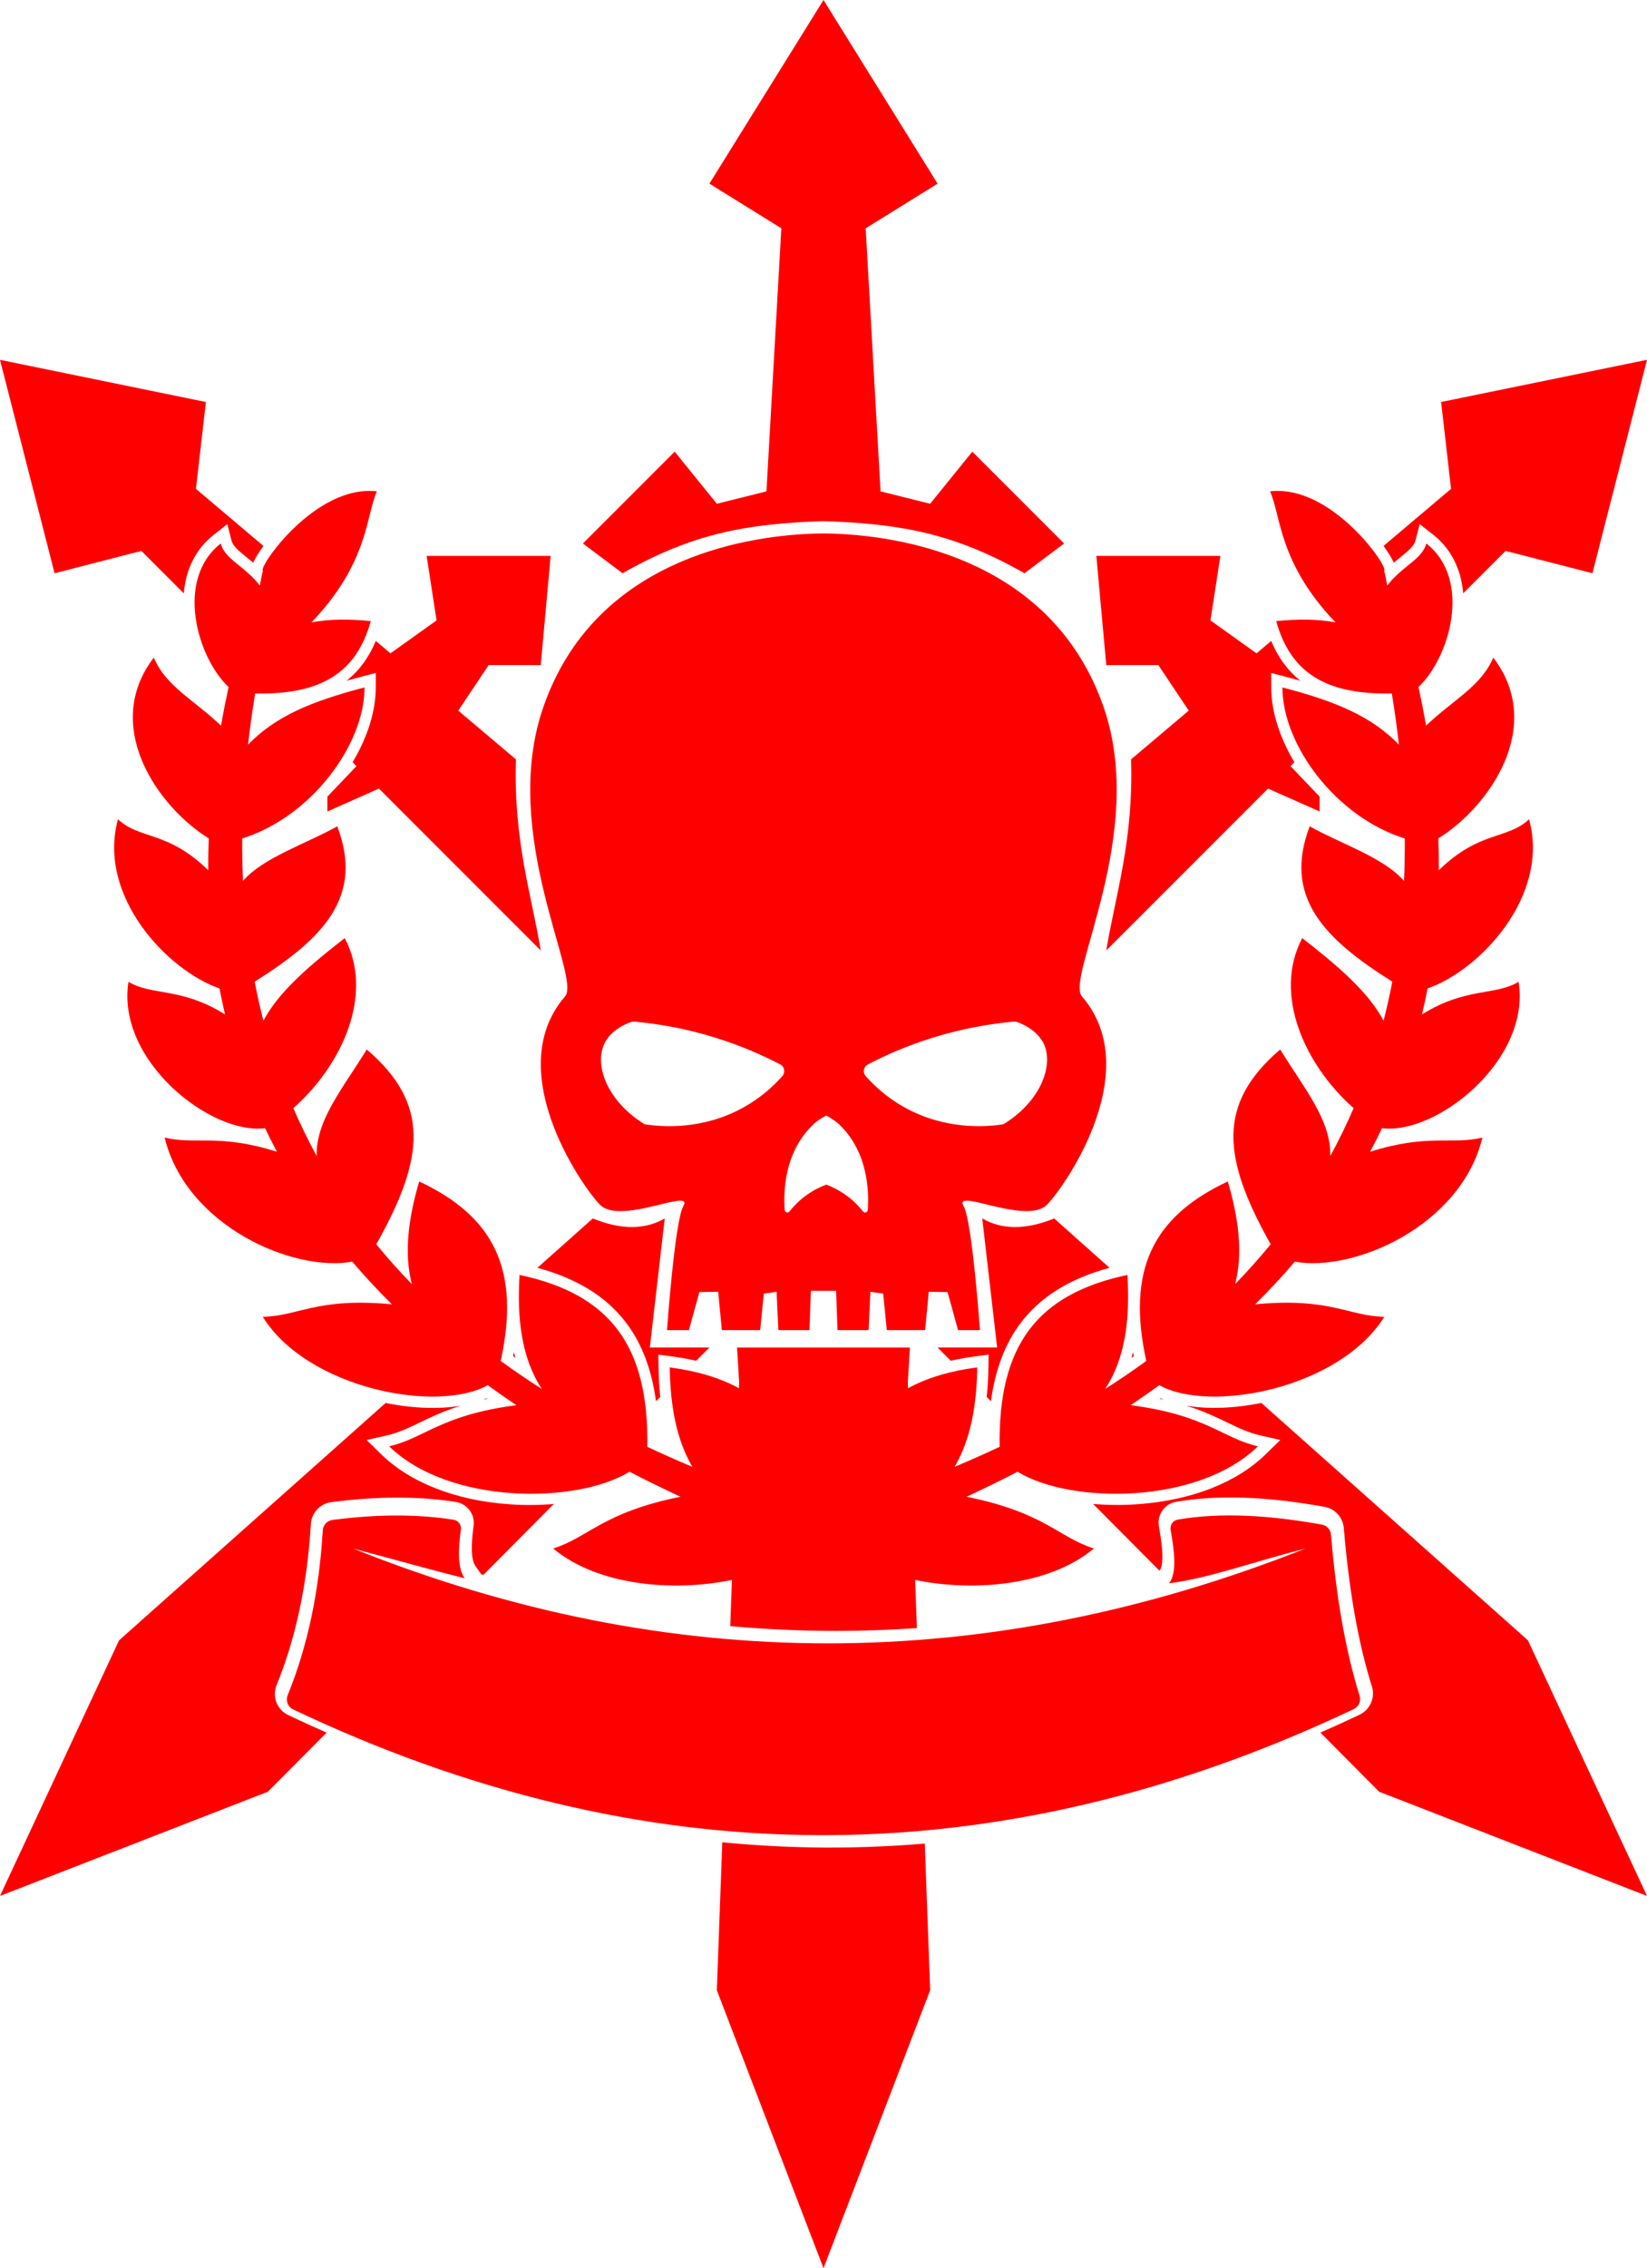 <?xml version="1.0" encoding="UTF-8" standalone="no"?>
<svg
   xmlns:dc="http://purl.org/dc/elements/1.1/"
   xmlns:cc="http://creativecommons.org/ns#"
   xmlns:rdf="http://www.w3.org/1999/02/22-rdf-syntax-ns#"
   xmlns:svg="http://www.w3.org/2000/svg"
   xmlns="http://www.w3.org/2000/svg"
   xmlns:sodipodi="http://sodipodi.sourceforge.net/DTD/sodipodi-0.dtd"
   xmlns:inkscape="http://www.inkscape.org/namespaces/inkscape"
   version="1.1"
   x="0px"
   y="0px"
   viewBox="0 0 664 914"
   xml:space="preserve"
   id="svg41"
   sodipodi:docname="tanith-symbol.svg"
   width="664"
   height="914"
   inkscape:version="0.92.3 (2405546, 2018-03-11)"><sodipodi:namedview
   pagecolor="#ffffff"
   bordercolor="#666666"
   borderopacity="1"
   objecttolerance="10"
   gridtolerance="10"
   guidetolerance="10"
   inkscape:pageopacity="0"
   inkscape:pageshadow="2"
   inkscape:window-width="640"
   inkscape:window-height="480"
   id="namedview43"
   showgrid="false"
   inkscape:zoom="0.236"
   inkscape:cx="321.51"
   inkscape:cy="459"
   inkscape:window-x="0"
   inkscape:window-y="0"
   inkscape:window-maximized="0"
   inkscape:current-layer="svg41" />
<g
   style="fill:#ff0000"
   id="g39"
   transform="translate(-178.49,-45)">
		<g
   id="g37">
			<path
   d="m 469.51,581 h 15.45 l 1.46,-14.72 5.15,-0.73 0.73,15.45 h 12.53 l 0.58,-15.84 h 10.15 l 0.58,15.84 h 12.53 l 0.73,-15.45 5.15,0.73 1.46,14.72 h 15.45 l 1.46,-15.45 7.58,0.1 4.23,15.35 h 8.84 c 0,0 -3.16,-44.07 -6.56,-49.9 -4.52,-7.68 24.05,7.14 33.04,-0.15 5,-4.08 41.49,-53.35 14.62,-84.44 -6.7,-7.77 26.28,-65.3 8.89,-116.17 -20.45,-59.66 -80.85,-68.99 -106.98,-70.21 0,0 -2.23,-0.15 -6.02,-0.15 -0.05,0 -0.05,0 -0.1,0 -0.05,0 -0.05,0 -0.1,0 -3.84,0 -6.02,0.15 -6.02,0.15 -26.09,1.21 -86.53,10.54 -106.94,70.21 -17.44,50.92 15.6,108.44 8.89,116.17 -26.87,31.09 9.67,80.41 14.62,84.44 8.99,7.34 37.56,-7.53 33.04,0.15 -3.4,5.83 -6.56,49.9 -6.56,49.9 h 8.84 l 4.23,-15.35 7.58,-0.1 z M 528.4,473.92 c 7.09,-3.69 15.74,-7.53 25.9,-10.69 12.58,-3.94 23.9,-5.73 32.99,-6.56 0.44,-0.05 0.87,0 1.31,0.19 7.53,2.77 9.96,7.29 10.64,8.6 4.23,8.89 -1.26,23.17 -15.69,32.26 -0.39,0.24 -0.78,0.39 -1.21,0.44 -6.61,0.92 -22.88,2.23 -39.4,-7.04 -6.85,-3.84 -11.9,-8.5 -15.4,-12.44 -1.33,-1.51 -0.94,-3.84 0.86,-4.76 z M 506,498.45 c 1.46,-1.46 3.35,-2.72 5.59,-3.94 2.19,1.21 4.13,2.48 5.59,3.94 11.32,11.17 11.66,26.62 11.17,34.11 -0.05,1.02 -1.31,1.41 -1.94,0.63 -1.55,-1.99 -3.69,-4.28 -6.56,-6.36 -3.06,-2.23 -5.98,-3.64 -8.26,-4.47 -2.23,0.83 -5.2,2.23 -8.26,4.47 -2.87,2.09 -5,4.37 -6.56,6.36 -0.63,0.78 -1.89,0.39 -1.94,-0.63 -0.49,-7.53 -0.15,-22.93 11.17,-34.11 z m -66.95,-0.29 c -0.44,-0.05 -0.87,-0.19 -1.21,-0.44 -14.43,-9.13 -19.92,-23.37 -15.64,-32.26 0.63,-1.36 3.06,-5.83 10.64,-8.6 0.44,-0.15 0.87,-0.19 1.31,-0.19 9.13,0.83 20.45,2.62 32.99,6.56 10.15,3.16 18.8,7 25.9,10.69 1.75,0.92 2.14,3.26 0.83,4.76 -3.5,3.94 -8.55,8.6 -15.4,12.44 -16.49,9.28 -32.81,7.97 -39.42,7.04 z"
   id="path3"
   inkscape:connector-curvature="0" />
			<path
   d="m 510.49,255 c 31,1 53,5 81,21 l 16,-12 -37,-37 -17,21 -20,-5 -6,-106 29,-18 -46,-74 -46,74 29,18 -6,106 -20,5 -17,-21 -37,37 16,12 c 28,-16 50,-20 81,-21 z"
   id="path5"
   inkscape:connector-curvature="0" />
			<path
   d="m 235.49,267 17.1,17.1 c 0.83,-9.9 4.99,-18.05 12.12,-23.64 l 5.43,-4.26 1.71,6.69 c 0.56,2.19 2.92,4.11 5.91,6.54 0.88,0.72 1.83,1.48 2.8,2.32 0.73,-1.65 2.15,-4.02 4.13,-6.76 l -27.2,-22.99 4,-35 -83,-17 22,86 z"
   id="path7"
   inkscape:connector-curvature="0" />
			<path
   d="m 330,303.27 c -2.8,6.68 -6.7,12.01 -11.8,16.04 2.05,-0.58 4.11,-1.13 6.15,-1.67 l 5.64,-1.47 V 322 c 0,9.55 -3.34,20.15 -9.35,30.15 l 1.57,1.57 -11.72,12.28 v 6 l 20.77,-9.23 65.23,65.23 c -3.73,-22.62 -11,-44 -10,-77 L 363.25,331.36 375.49,313 h 21 l 4,-44 h -50 l 4,26 -18.57,13.27 z"
   id="path9"
   inkscape:connector-curvature="0" />
			<path
   d="m 459.17,593.34 5.31,-5.34 h -24 l 6,-52 c -7.82,4.5 -17.4,4.72 -29,0 l -22.32,19.87 c 15.98,4.36 27.7,11.59 35.66,22.03 6.38,8.36 10.39,18.84 12.14,31.74 l 1.71,-1.72 c -0.39,-3.73 -0.62,-7.67 -0.69,-11.84 l -0.08,-5.21 5.17,0.68 c 3.54,0.45 6.9,1.06 10.1,1.79 z"
   id="path11"
   inkscape:connector-curvature="0" />
			<path
   d="m 386.29,592.12 c -0.22,-0.75 -0.43,-1.51 -0.62,-2.27 -0.1,0.54 -0.2,1.07 -0.31,1.61 0.31,0.22 0.62,0.44 0.93,0.66 z"
   id="path13"
   inkscape:connector-curvature="0" />
			<path
   d="m 373.26,609.02 c 0.57,-0.13 1.14,-0.25 1.73,-0.37 -0.1,-0.07 -0.2,-0.14 -0.3,-0.22 -0.47,0.2 -0.95,0.4 -1.43,0.59 z"
   id="path15"
   inkscape:connector-curvature="0" />
			<path
   d="m 740.42,271.74 c 0.97,-0.83 1.91,-1.6 2.8,-2.32 2.99,-2.43 5.35,-4.34 5.91,-6.54 l 1.71,-6.69 5.43,4.26 c 7.13,5.6 11.29,13.75 12.12,23.64 l 17.1,-17.1 35,9 22,-86 -83,17 4,35 -27.2,22.99 c 1.97,2.74 3.39,5.12 4.13,6.76 z"
   id="path17"
   inkscape:connector-curvature="0" />
			<path
   d="m 645.49,313 12.24,18.36 -23.24,19.64 c 1,33 -6.27,54.38 -10,77 l 65.23,-65.23 20.77,9.23 v -6 l -11.72,-12.28 1.57,-1.57 c -6,-10 -9.35,-20.61 -9.35,-30.15 v -5.82 l 5.64,1.47 c 2.04,0.53 4.1,1.09 6.15,1.67 -5.1,-4.03 -9,-9.36 -11.8,-16.04 l -5.91,5 -18.58,-13.28 4,-26 h -50 l 4,44 z"
   id="path19"
   inkscape:connector-curvature="0" />
			<path
   d="m 576.29,607.92 1.71,1.72 c 1.75,-12.9 5.75,-23.38 12.14,-31.74 7.97,-10.44 19.68,-17.67 35.66,-22.03 L 603.49,536 c -11.6,4.72 -21.18,4.5 -29,0 l 6,52 h -24 l 5.31,5.34 c 3.2,-0.73 6.56,-1.34 10.1,-1.8 l 5.17,-0.68 -0.08,5.21 c -0.07,4.18 -0.31,8.11 -0.7,11.85 z"
   id="path21"
   inkscape:connector-curvature="0" />
			<path
   d="m 635.61,591.46 c -0.11,-0.54 -0.21,-1.08 -0.31,-1.61 -0.2,0.77 -0.4,1.53 -0.62,2.27 0.31,-0.22 0.62,-0.44 0.93,-0.66 z"
   id="path23"
   inkscape:connector-curvature="0" />
			<path
   d="m 647.71,609.02 c -0.48,-0.19 -0.96,-0.38 -1.42,-0.59 -0.1,0.07 -0.2,0.14 -0.3,0.22 0.58,0.12 1.15,0.24 1.72,0.37 z"
   id="path25"
   inkscape:connector-curvature="0" />
			<path
   d="m 513.34,789.51 c -0.67,0 -1.34,0 -2.01,0 -13.85,-0.06 -27.74,-0.78 -41.65,-2.13 l -2.19,59.62 43,112 43,-112 -2.17,-59.1 c -12.69,1.06 -25.35,1.61 -37.98,1.61 z"
   id="path27"
   inkscape:connector-curvature="0" />
			<path
   d="m 284.49,275 c -0.51,1.91 -0.9,3.92 -1.23,5.99 -6.04,-7.91 -14.13,-10.56 -15.77,-16.99 -18.61,14.61 -9.42,46.04 3.16,57.85 -1.14,5.24 -2.16,10.42 -3.06,15.55 -11.27,-10.66 -22.15,-15.8 -27.1,-27.41 -21.17,27.65 1.69,60.21 22.16,72.85 -0.16,4.32 -0.23,8.6 -0.21,12.84 -16.41,-16.07 -27.76,-12.3 -36.38,-20.57 -8.53,31.09 20.11,61.04 40.91,68.19 0.67,3.53 1.43,7.02 2.26,10.49 -17.6,-11.05 -29.69,-7.48 -38.95,-13.17 -5.02,31.86 33.43,61.87 55.06,58.99 1.52,3.2 3.12,6.37 4.79,9.5 -23.55,-7.42 -32.78,-2.68 -45.26,-5.7 8.67,35.67 51.95,54.34 75.62,49.99 5.02,5.87 10.35,11.61 16,17.2 -30.14,-2.91 -37.99,4.86 -52.06,5.02 17.95,28.88 70.18,38.98 90.7,27.57 3.75,2.72 7.6,5.41 11.54,8.05 -30.62,3.99 -36.95,13.3 -51.29,16.57 23.93,23.38 75.12,23.49 96.91,10.26 6.66,3.44 13.51,6.79 20.54,10.07 -31.52,6.37 -37.06,16.39 -51.33,20.85 17.98,14.99 48.36,17.58 72.07,12.67 l -0.68,18.61 c 14.22,1.28 28.42,1.93 42.58,1.93 0.06,0 0.11,0 0.16,0 10.81,0 21.64,-0.38 32.51,-1.13 l -0.71,-19.41 c 23.71,4.9 54.1,2.32 72.07,-12.67 -14.27,-4.46 -19.81,-14.48 -51.33,-20.85 7.04,-3.27 13.89,-6.63 20.54,-10.07 21.78,13.24 72.98,13.12 96.91,-10.26 -14.34,-3.27 -20.67,-12.58 -51.29,-16.57 3.94,-2.64 7.78,-5.33 11.54,-8.05 20.52,11.41 72.75,1.31 90.7,-27.57 -14.06,-0.16 -21.91,-7.93 -52.06,-5.02 5.65,-5.59 10.98,-11.33 16,-17.2 23.67,4.35 66.94,-14.32 75.62,-49.99 -12.48,3.02 -21.71,-1.72 -45.26,5.7 1.67,-3.14 3.27,-6.3 4.79,-9.5 21.63,2.88 60.08,-27.13 55.06,-58.99 -9.26,5.68 -21.35,2.12 -38.95,13.17 0.82,-3.46 1.58,-6.96 2.26,-10.49 20.8,-7.15 49.43,-37.09 40.91,-68.19 -8.62,8.27 -19.97,4.5 -36.38,20.57 0.02,-4.24 -0.05,-8.52 -0.21,-12.84 20.47,-12.64 43.33,-45.19 22.16,-72.85 -4.94,11.6 -15.83,16.74 -27.1,27.41 -0.9,-5.13 -1.92,-10.32 -3.06,-15.55 12.58,-11.82 21.77,-43.24 3.16,-57.85 -1.64,6.43 -9.73,9.08 -15.77,16.99 -0.33,-2.07 -0.71,-4.08 -1.23,-5.99 2.19,-1.05 -21.01,-34.9 -46,-32 4.5,9.9 3.34,28.72 26.41,52.81 -7.18,-1.41 -15.28,-1.39 -23.93,-0.53 5.74,20.61 19.74,29.72 46.62,29.17 1.14,6.95 2.1,13.83 2.87,20.64 -10.99,-11.37 -25.31,-17.43 -46.97,-23.08 0,23.33 21.74,52.28 49.32,60.87 0.05,5.76 -0.06,11.45 -0.32,17.09 -8.25,-9.49 -25.62,-15 -38.01,-21.99 -10.7,28.07 5.18,44.98 33.3,62.59 -1.02,5.32 -2.19,10.58 -3.53,15.78 -6.19,-12.01 -19.92,-23.3 -32.78,-33.32 -11.9,22.52 0.9,51.01 20.72,68.52 -2.84,6.56 -5.97,13 -9.42,19.3 0.42,-14.4 -10.58,-27.33 -20.18,-42.95 -25.58,21.91 -23.43,43.67 -3.84,78.5 -4.48,5.48 -9.26,10.83 -14.33,16.05 3.22,-12.45 1.42,-26.49 -2.96,-41.36 -30.48,14.26 -40.82,35.98 -32.87,72.32 -5.32,3.88 -10.85,7.65 -16.61,11.32 8.2,-12.38 10.11,-28.33 9.01,-45.98 -36.33,7.72 -52.15,28.32 -51.51,69.27 -5.89,2.77 -11.94,5.47 -18.18,8.08 6.52,-11.02 8.91,-24.83 9.16,-40.09 -11,1.45 -20.26,4.19 -27.91,8.41 l -0.09,-2.41 0.85,-14 h -34.85 -34.85 l 0.85,14 -0.09,2.41 c -7.66,-4.22 -16.91,-6.96 -27.91,-8.41 0.25,15.26 2.64,29.07 9.16,40.09 -6.24,-2.61 -12.29,-5.3 -18.18,-8.08 0.64,-40.95 -15.19,-61.54 -51.51,-69.27 -1.1,17.65 0.81,33.59 9.01,45.98 -5.75,-3.67 -11.29,-7.44 -16.61,-11.32 7.95,-36.34 -2.38,-58.06 -32.87,-72.32 -4.37,14.87 -6.18,28.92 -2.96,41.36 -5.07,-5.22 -9.85,-10.56 -14.33,-16.05 19.59,-34.83 21.74,-56.59 -3.84,-78.5 -9.6,15.63 -20.6,28.55 -20.18,42.95 -3.45,-6.3 -6.58,-12.73 -9.42,-19.3 19.83,-17.51 32.62,-46 20.72,-68.52 -12.86,10.01 -26.58,21.3 -32.78,33.32 -1.34,-5.19 -2.51,-10.45 -3.53,-15.78 28.12,-17.61 44,-34.52 33.3,-62.59 -12.39,6.99 -29.76,12.5 -38.01,21.99 -0.25,-5.64 -0.36,-11.34 -0.32,-17.09 27.58,-8.6 49.32,-37.54 49.32,-60.87 -21.66,5.65 -35.98,11.71 -46.97,23.08 0.77,-6.81 1.73,-13.69 2.87,-20.64 26.89,0.56 40.88,-8.55 46.62,-29.17 -8.65,-0.86 -16.75,-0.88 -23.93,0.53 23.07,-24.08 21.91,-42.9 26.41,-52.81 -24.95,-2.9 -48.16,30.95 -45.96,32 z"
   id="path29"
   inkscape:connector-curvature="0" />
			<path
   d="m 687,610.33 c -10.97,2.22 -21.45,2.59 -30.22,1.11 7.04,2.22 12.16,4.69 16.62,6.84 4.53,2.18 8.44,4.06 13.21,5.15 l 8.05,1.83 -5.91,5.77 c -11.75,11.48 -30.11,18.62 -51.71,20.13 -6.01,0.42 -12.04,0.36 -17.85,-0.12 l 26.71,26.86 0.16,-0.2 c 2.23,-2.88 0.35,-13.61 -0.36,-17.65 -0.39,-2.24 0.11,-4.51 1.43,-6.37 1.32,-1.87 3.28,-3.11 5.53,-3.5 16.81,-2.88 36.4,-2.21 59.88,2.04 4.19,0.76 7.36,4.27 7.72,8.53 2.12,25.45 5.83,46.34 11.33,63.86 1.4,4.47 -0.74,9.35 -4.97,11.36 -5.26,2.5 -10.53,4.89 -15.8,7.2 l 23.67,23.83 108,42 -48,-103 z"
   id="path31"
   inkscape:connector-curvature="0" />
			<path
   d="m 290.01,724.01 c 7.72,-18.86 12.36,-40.68 13.8,-64.85 0.27,-4.54 3.74,-8.26 8.24,-8.85 18.41,-2.41 35.32,-2.43 50.25,-0.07 4.57,0.72 7.77,5.03 7.13,9.61 -1.17,8.33 -0.94,13.75 0.68,16.09 l 2.36,3.42 c 0.3,0.09 0.6,0.17 0.9,0.26 l 28.4,-28.56 c -5.81,0.48 -11.84,0.54 -17.85,0.12 -21.6,-1.51 -39.96,-8.66 -51.71,-20.13 l -5.91,-5.77 8.05,-1.83 c 4.77,-1.09 8.68,-2.97 13.21,-5.15 4.45,-2.15 9.58,-4.62 16.62,-6.84 -8.77,1.47 -19.26,1.11 -30.22,-1.11 L 226.49,706 l -48,103 108,-42 23.67,-23.81 c -5.16,-2.27 -10.31,-4.61 -15.45,-7.06 -4.54,-2.14 -6.6,-7.47 -4.7,-12.12 z"
   id="path33"
   inkscape:connector-curvature="0" />
			<path
   d="m 320.82,669 c 17.52,4.67 33,9 45,12 -2.03,-2.94 -3.14,-8.07 -1.52,-19.62 0.27,-1.91 -1.05,-3.68 -2.96,-3.98 -15.03,-2.37 -31.38,-2.19 -48.82,0.09 -2.14,0.28 -3.77,2.04 -3.9,4.19 -1.45,24.3 -6.02,46.54 -14.16,66.45 -0.89,2.19 0.07,4.7 2.21,5.71 139.52,66.22 281.93,68.94 427.62,-0.15 2,-0.95 3.01,-3.23 2.34,-5.34 -5.84,-18.6 -9.5,-40.52 -11.54,-64.94 -0.17,-2.01 -1.64,-3.67 -3.63,-4.03 -20.88,-3.78 -40.54,-5.05 -58.15,-2.03 -1.92,0.33 -3.22,2.16 -2.88,4.07 1.59,9.03 2.59,17.46 -0.62,21.59 16,-2 33.46,-8.52 55,-14 C 576.32,719.87 448.32,720.05 320.82,669 Z"
   id="path35"
   inkscape:connector-curvature="0" />
		</g>

</g></svg>